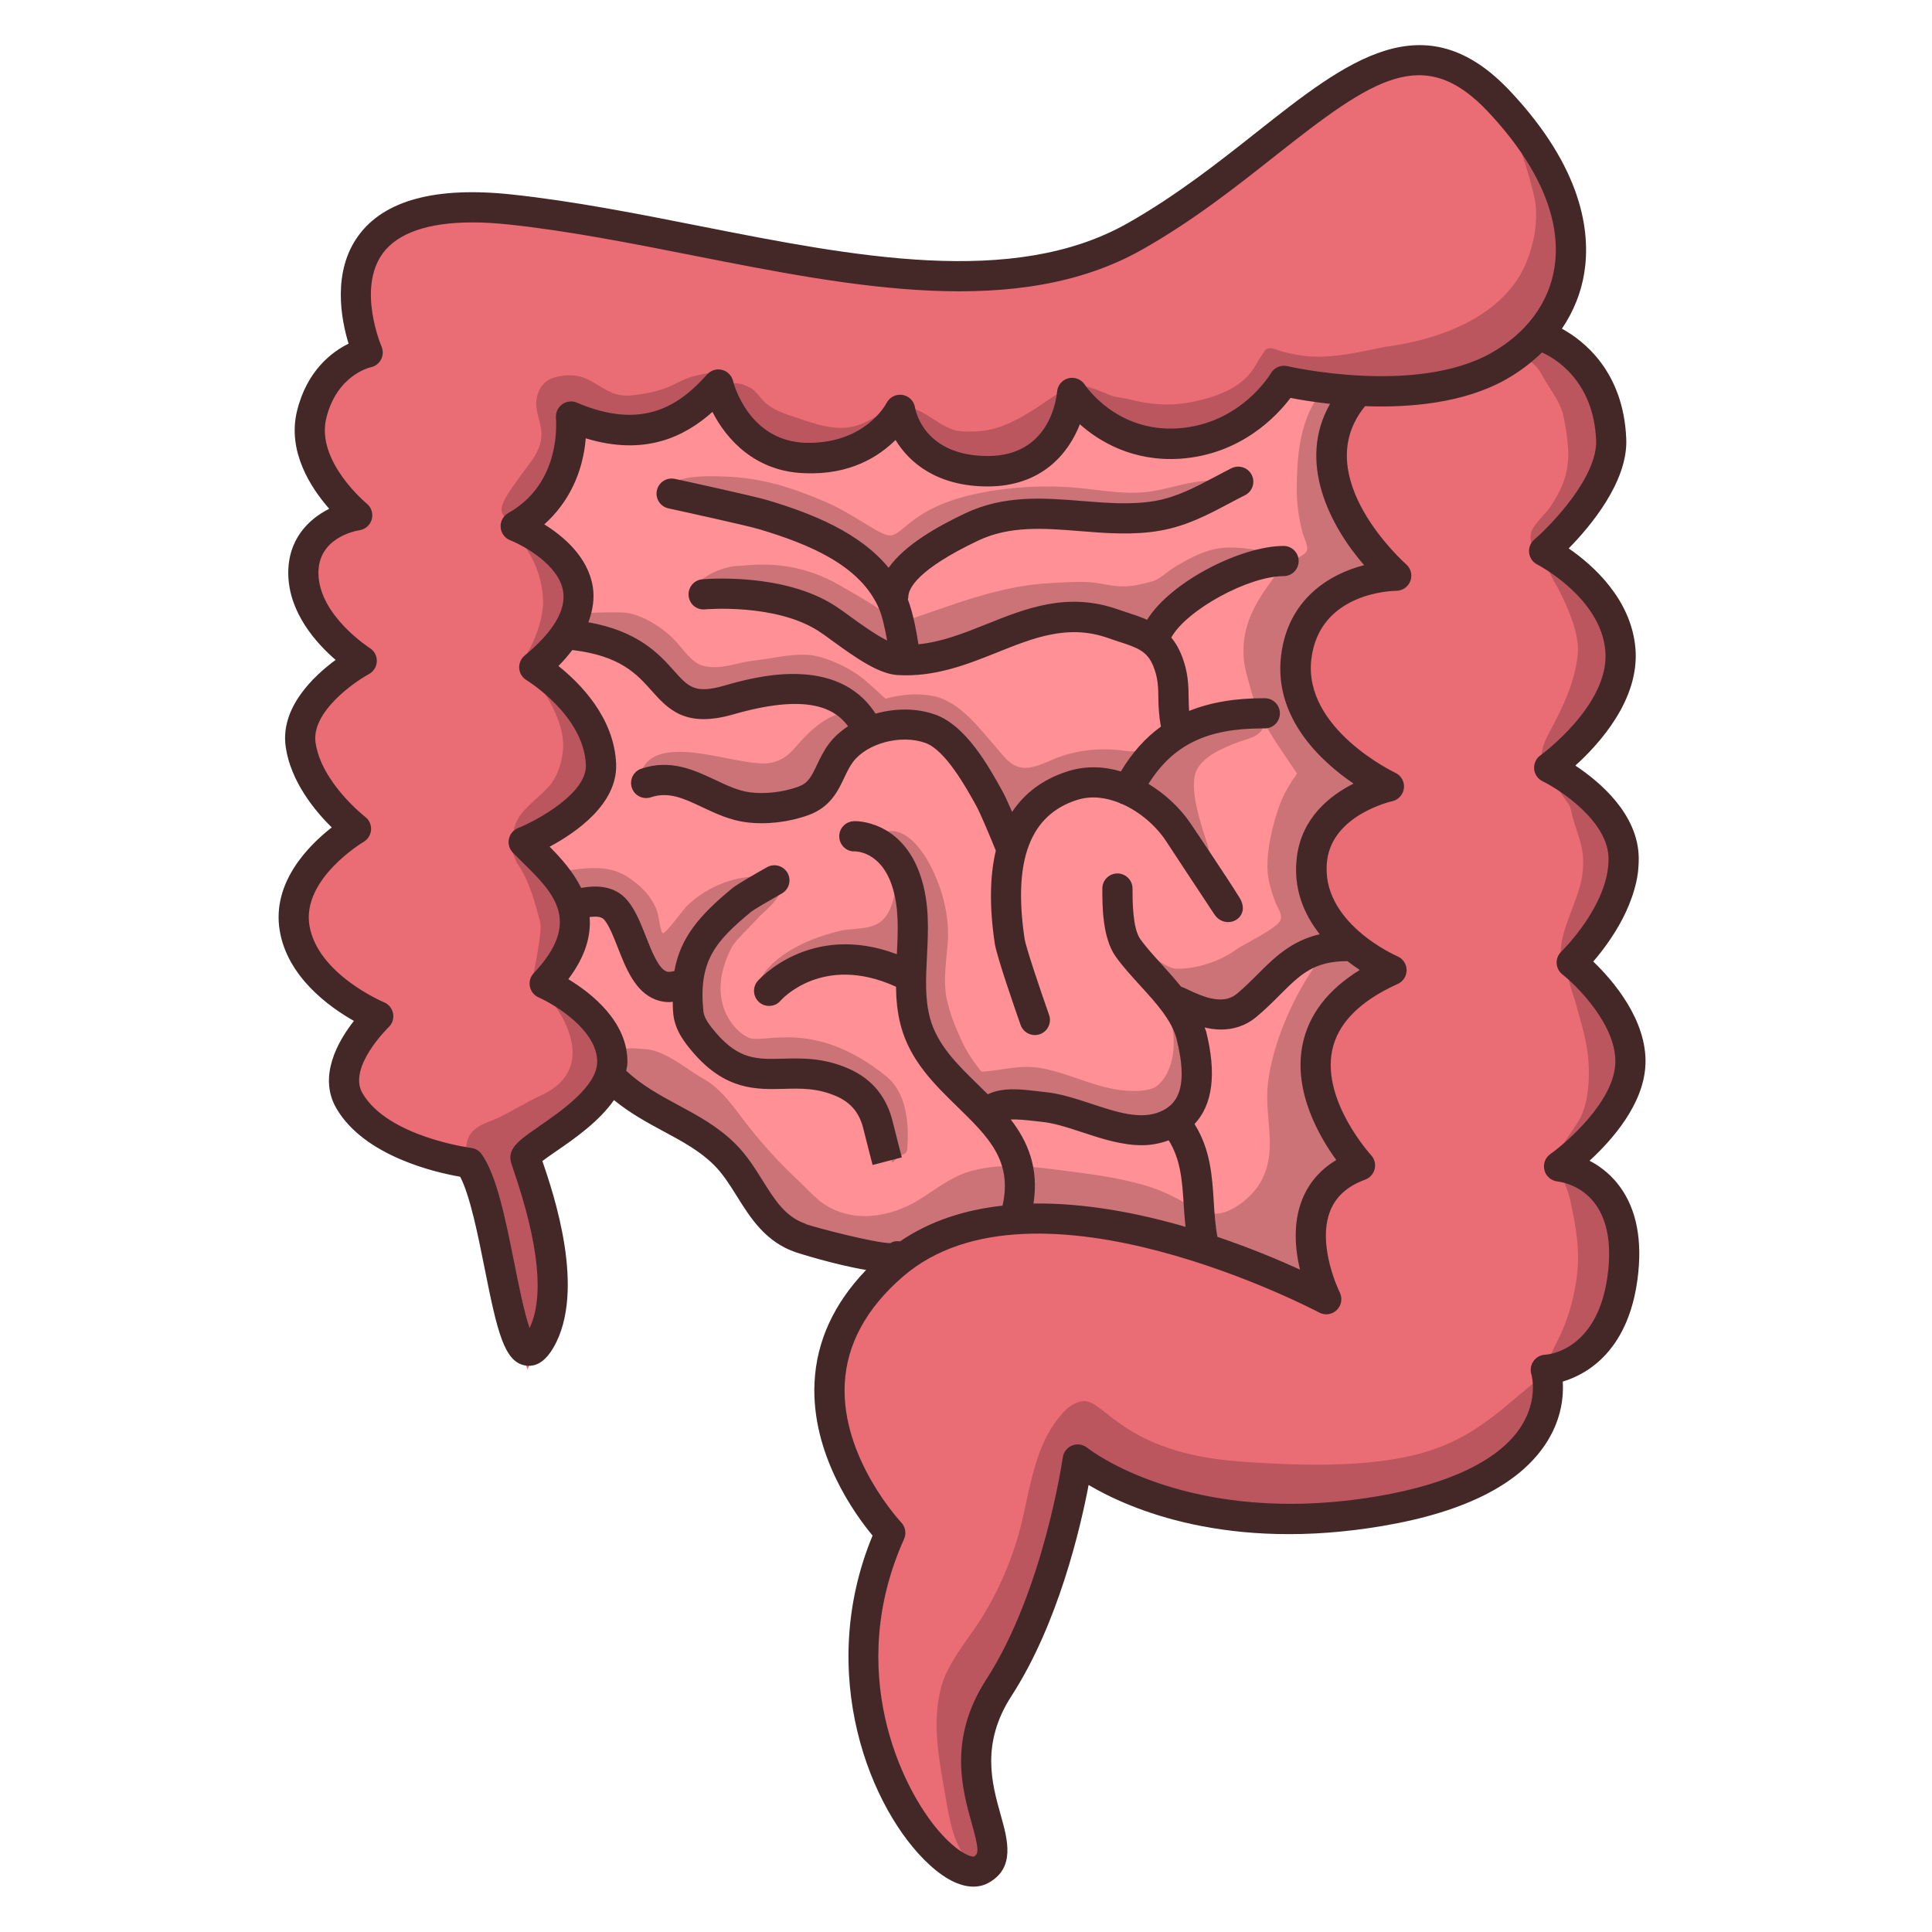 <svg enable-background="new 0 0 64 64" height="512" viewBox="0 0 64 64" width="512" xmlns="http://www.w3.org/2000/svg"><g id="Layer_7"><g><g><path d="m39.127 41.141c-1.712-.5-3.301-.752-4.721-.752l-.779.009.095-.609c.139-.889-.062-1.625-.65-2.385l-.621-.802 1.121-.038c.249 0 .525.028.69.049l.275.031c.467.041.959.202 1.481.374.6.198 1.216.401 1.808.401.236 0 .475-.044.71-.13l.397-.146.224.36c.441.708.518 1.445.572 2.335.015.246.034.496.062.749l.083.773z" fill="#ff9095"/><path d="m29.492 41.694c-.646-.015-2.578-.531-2.958-.658-.854-.285-1.289-.98-1.709-1.652-.243-.388-.493-.789-.826-1.122-.524-.524-1.168-.871-1.792-1.207-.698-.375-1.274-.702-1.813-1.204l-.204-.19.045-.275.552-.176-.52-.01c.021-1.11-1.06-1.93-1.707-2.32l-.494-.298.348-.46c.45-.595.646-1.152.602-1.703l-.035-.432-.02.004-.173-.35c-.243-.491-.634-.915-.948-1.229l-.495-.496.618-.33c.737-.394 1.967-1.211 1.929-2.26-.05-1.342-1.096-2.368-1.715-2.86l-.46-.366.419-.412c.164-.161.294-.322.419-.483l.198-.252.056.011.205-.542c.126-.333.165-.632.119-.915-.127-.785-.813-1.359-1.367-1.702l-.592-.368.521-.463c.694-.617 1.121-1.506 1.2-2.503l.052-.645.619.189c.454.139.892.209 1.301.209.877 0 1.662-.319 2.397-.976l.505-.45.305.604c.318.629 1.079 1.693 2.598 1.745l.207.004c.97 0 1.789-.321 2.433-.955l.47-.462.34.564c.29.481 1.014 1.287 2.609 1.287 1.565 0 2.26-.939 2.568-1.728l.271-.696.558.496c.524.465 1.41 1.02 2.661 1.02.091 0 .185-.003.28-.009 1.819-.124 2.897-1.305 3.276-1.808l.196-.26.319.062c.281.055.726.13 1.268.189l.788.087-.393.688c-1.092 1.911.383 3.955 1.068 4.744l.55.634-.812.21c-.793.205-2.154.811-2.364 2.56-.207 1.729 1.07 2.99 2.178 3.745l.731.498-.791.397c-.947.475-1.483 1.155-1.594 2.021-.1.788.112 1.501.648 2.182l.505.641-.794.187c-.809.19-1.288.669-1.794 1.176-.225.225-.461.461-.737.692-.248.205-.543.309-.88.309-.446 0-.893-.184-1.309-.383-.058-.028-.229-.097-.229-.097.272.359.493.736.595 1.146.256 1.026.447 2.454-.844 3.008-.249.106-.527.16-.827.16-.59 0-1.211-.205-1.811-.403-.5-.165-1.013-.333-1.486-.374l-.26-.029c-.205-.024-.44-.053-.681-.053-.265 0-.469.037-.622.112l-.298.147c.797.837 1.392 1.744 1.064 3.189l-.082.361-.369.041c-1.226.134-2.289.502-3.159 1.094l-.163.111-.196-.025-.14.1zm-6.739-8.852c.002-.089.007-.176.015-.261l-.223.064.175-.015zm10.76-4.759c.054-.183.119-.354.194-.516l-.251.375c.005.013.057.141.057.141zm-3.96-8.24.01-.069c.001-.107.021-.214.058-.323l-.149.21-.037-.044c.042.073.081.149.117.226z" fill="#ff9095"/><path d="m17.054 44.167c-.189-.542-.383-1.513-.525-2.222-.262-1.312-.559-2.799-.997-3.41-.107-.006-3-.38-3.976-2.062-.716-1.234.933-2.795.963-2.823-0 0-.001 0-.002 0-.081 0-2.461-.997-2.778-2.9-.322-1.927 2.031-3.3 2.055-3.313-.184-.096-1.645-1.284-1.855-2.765-.221-1.544 1.942-2.746 2.035-2.796-.201-.095-1.913-1.245-1.945-2.854-.026-1.326 1.118-1.861 1.798-1.968-.211-.138-1.935-1.645-1.522-3.326.338-1.375 1.329-1.945 1.86-2.065-.014-.001-.951-2.148.1-3.579.601-.818 1.738-1.233 3.38-1.233.387 0 .804.023 1.249.07 2.013.214 4.134.633 6.186 1.038 2.93.579 5.946 1.174 8.702 1.174 2.337 0 4.234-.43 5.8-1.315 1.65-.932 3.084-2.066 4.349-3.066 2.187-1.729 3.619-2.778 5.078-2.778.939 0 1.79.44 2.675 1.384 1.792 1.91 2.597 3.842 2.326 5.585-.207 1.334-1.048 2.476-2.371 3.215-.98.548-2.283.826-3.872.826-1.745 0-3.233-.345-3.247-.348-.015.072-1.127 1.918-3.453 2.075-.1.006-.198.01-.293.01-2.093 0-3.157-1.517-3.271-1.69-.048.958-.733 2.597-2.774 2.597-2.033 0-2.797-1.284-2.928-2.042-.273.597-1.262 1.605-3.01 1.605l-.117-.001c-1.823-.063-2.676-1.566-2.893-2.445-.596.71-1.502 1.518-2.926 1.518-.601 0-1.255-.149-1.946-.444.067.57.052 2.579-1.814 3.632h.001c.087 0 1.861.717 2.075 2.054.131.824-.359 1.704-1.457 2.615h.001c.051 0 2.144 1.273 2.216 3.205.055 1.514-2.465 2.548-2.573 2.592.103.067.207.17.316.277.996.978 2.359 2.316.386 4.404.784.318 2.27 1.318 2.245 2.604-.021 1.076-1.303 1.957-2.151 2.54-.37.254-.752.517-.722.63.011.04.039.124.08.244.891 2.606 1.056 4.439.503 5.603l-.543 1.143z" fill="#ea6c75"/><path d="m42.847 42.531c-.604-.276-1.56-.684-2.685-1.065l-.289-.098-.056-.3c-.075-.404-.103-.795-.129-1.229-.047-.782-.097-1.591-.559-2.326l-.213-.34.275-.293c.474-.503.562-1.371.26-2.579-.017-.034-.032-.07-.044-.108l-.268-.857.877.194c.171.038.304.055.428.055.324 0 .6-.098.842-.299.275-.229.511-.465.735-.69.714-.714 1.277-1.277 2.61-1.277h.177l.142.108c.129.099.255.19.375.268l.686.447-.696.431c-.931.576-1.49 1.294-1.66 2.135-.275 1.363.526 2.724 1.029 3.414l.334.459-.487.293c-.439.264-.74.613-.918 1.066-.269.683-.174 1.464-.047 1.999l.246 1.035z" fill="#ff9095"/><path d="m32.239 62.021c-.401 0-.971-.378-1.523-1.013-1.333-1.531-3.31-5.64-1.243-10.239-.018 0-2.143-2.261-2.01-4.954.072-1.454.78-2.771 2.104-3.917 1.191-1.031 2.811-1.553 4.813-1.553 4.477 0 9.515 2.649 9.564 2.676-.065-.046-.9-1.744-.364-3.101.244-.616.736-1.064 1.464-1.333-.083-.05-1.818-1.965-1.425-3.892.218-1.068 1.049-1.934 2.469-2.575-.125-.017-2.949-1.272-2.64-3.688.236-1.854 2.458-2.375 2.553-2.397-.144-.033-3.393-1.629-3.077-4.262.255-2.137 2.212-2.716 3.328-2.721-1.368-1.176-3.186-3.788-1.434-5.926l.164-.2.258.01c.168.006.34.009.515.009 1.589 0 2.89-.277 3.867-.823.398-.223.768-.499 1.097-.819l.251-.245.321.141c.469.207 2.008 1.06 2.103 3.358.07 1.707-2.135 3.629-2.229 3.71.093.018 2.369 1.204 2.535 3.262.164 2.058-2.265 3.84-2.368 3.915.845.385 2.455 1.553 2.475 2.976.026 1.812-1.712 3.466-1.73 3.482.704.521 2.014 1.941 1.954 3.349-.074 1.751-2.35 3.389-2.373 3.405.908.063 2.389.905 2.14 3.434-.312 3.157-2.487 3.3-2.58 3.305.041.091.286 1.053-.37 2.104-.779 1.248-2.547 2.138-5.113 2.575-1.017.173-2.023.261-2.992.261-4.64 0-7.035-1.957-7.059-1.977.009.178-.641 4.565-2.577 7.558-1.141 1.763-.722 3.253-.417 4.341.225.803.388 1.383-.17 1.693l-.048.027-.126.039z" fill="#ea6c75"/></g><g opacity=".2"><path d="m16.961 17.388-.133-.141c.041.037.063.066.114.109.204.172.156-.013.461-.114.449-.148.788-.631 1.024-1.011.319-.515.197-1.187.291-1.758.032-.199.111-.589.291-.715.128-.09.651.318.828.355.421.088.886.029 1.303-.036.192-.03.404-.026.587-.091.573-.201 1.173-.518 1.626-.929.178-.161.3-.291.278-.542-.004-.047.006-.105-.032-.141-.06-.055-.587.08-.66.1-.296.082-.551.244-.834.36-.353.144-.762.214-1.138.26-.745.091-1.024-.343-1.631-.583-.31-.123-.737-.094-1.048.018-.3.109-.493.423-.519.733-.061.693.532 1.08-.21 2.072-1.03 1.378-1.116 1.552-.746 1.894.034.072.064.147.146.159z"/><path d="m52.986 26.387c-.338-.302-.535-.483-1.005-.601-.055-.014-.493-.225-.583-.191-.074.027.041.154.068.228.115.31.326.57.51.838.063.092.102.35.131.451.214.727.418 1.066.306 1.89-.121.873-.819 1.909-.702 2.764l.433.068c.086.055.312-.171.388-.232.09-.073.232-.103.309-.187.24-.256.375-.598.587-.879.277-.365.676-.868.784-1.321.271-1.143-.426-2.115-1.226-2.828z"/><path d="m30.066 29.711c-.019-.076-.114-.691-.173-.71-.023-.008-.025.046-.035.068-.067.127-.149.271-.188.41-.016.062-.031.123-.045.187-.095.42-.255.831-.683.993-.363.138-.764.09-1.138.182-.647.16-1.259.386-1.813.761-.31.211-.914.704-.815 1.134l.66-.205c.409-.782 2.196-.831 2.933-.733.166.022 1.131.365 1.239.287.134-.097.099-.395.099-.528.003-.602.106-1.258-.041-1.844z"/><path d="m31.418 15.453c.851.341 2.007.452 2.842-.014.367-.205.663-.612.917-.934.281-.358.373-.812.423-1.252.003-.024.023-.083.036-.128.035.063.076.146.086.164.452.741 1.313 1.037 2.109 1.193.74.145 1.472.317 2.233.182.207-.037.392-.13.592-.196.159-.052.348-.1.491-.191.348-.221.651-.502.885-.842.21-.308.326-.649.724-.761.23-.065.739.113 1.124.246-.149.12-.27.267-.395.501-.453.835-.52 1.809-.529 2.746-.004.495.067 1.009.195 1.489.029.109.22.493.124.619-.176.233-.663.313-.874.592-.691.91-1.291 1.728-1.202 2.928.031.412.169.785.273 1.175.068.254.168.495.283.733l-.482.109c-.309-.231-.803-.152-1.138-.027-.705.262-1.313.615-1.854 1.12-.044-.028-.816-.006-.925-.023-.74-.113-1.514-.07-2.235.182-.426.149-.987.501-1.435.323-.297-.118-.465-.376-.669-.606-.567-.641-1.207-1.539-2.09-1.721-.546-.113-1.07-.056-1.594.086-.271-.256-.571-.517-.624-.565-.468-.424-1.374-.867-2.013-.893-.555-.023-1.198.139-1.755.2-.567.063-1.032.309-1.634.173-.372-.084-.689-.568-.93-.829-.396-.43-1.169-.93-1.762-.943-.156-.003-.309-.008-.465-.004-.268.005-.539.007-.806.032-.179.016-.067.109-.032.214.064.191-.114.216-.028.423.233.555 1.253.294 1.712.61.928.638 1.68 1.826 2.914 1.876.203.008.388-.092.574-.15.481-.149.924-.254 1.421-.333.27-.043.532-.192.81-.164.526.052.994.249 1.371.628.015.016.08.097.114.137-.003.003-.006.006-.009.009-.517.047-.924.269-1.412.724-.442.412-.648.9-1.312.988-1.096.146-4.026-1.249-4.303.569l.697.164c.698-.287.919-.074 1.562.159.921.335 1.94.857 2.938.747 1.501-.165.872-1.415 1.721-2.209.185-.173.382-.334.596-.469.028.019.064.066.087.073.261.079.573-.225.842-.255.612-.067 1.537.062 2.04.451.268.208.329.609.463.897.204.436.525.787.761 1.198.179.309.379.94.842.934.361-.005.5-.25.72-.492.324-.355.832-.743 1.284-.911.395-.147 1.507.232 1.667.114.023-.017.035-.065.055-.091.099.187.393.29.551.383.372.219.63.668.888 1.002.283.366.578.694.898 1.029.034.036.356.478.369.464.087-.087-.096-.906-.137-1.034-.192-.608-.679-1.95-.345-2.532.256-.451.854-.689 1.312-.87.227-.09.691-.175.828-.424.058-.105-.026-.324-.036-.456.328.671.796 1.292 1.198 1.904-.235.334-.463.704-.6 1.111-.395 1.171-.38 1.789-.379 2.036.003.357.143.82.278 1.152.068.167.242.394.141.583-.146.271-1.271.808-1.476.961-.498.374-1.326.641-1.948.624-.277-.008-.59-.267-.81-.396-.37-.217-.42-.301-.625-.665-.186-.333-.37-.588-.487-.947 0 0-.23.476.128 1.093.305.525 1.011 1.425 1.798 2.045-.165-.064-.34-.108-.506-.159l-.482-.619c.156.243.313.477.437.747.101.22.278.411.35.647.2.653.117 1.675-.459 2.136-.233.186-.777.179-1.052.155-.985-.085-1.788-.555-2.745-.738-.716-.136-1.256.056-1.95.109-.026.002-.048-.009-.073-.009-.264-.322-.494-.667-.664-1.047-.214-.475-.357-.808-.474-1.33-.134-.599-.02-1.271.028-1.876.06-.761-.121-1.569-.428-2.263-.235-.53-.704-1.334-1.33-1.439-.182-.03-.471.033-.646.091-.064.021-.128.036-.192.055-.02.006-.083.008-.063.018 1.191.585 1.65 1.956 1.612 3.224-.023.753-.287 1.537-.201 2.291.102.884.606 1.503 1.157 2.163.463.554.934 1.393 1.753 1.398.175.001.28-.083.442-.109l.559.085c-.035-.02-.075-.044-.098-.057-.041-.023-.082-.046-.122-.068.089.007.165-.006.264.018.423.103.818.317 1.243.41.398.087.829.006 1.234.077.855.152 1.66.556 2.464 0 1.014-.702 1.041-1.981.609-3.042-.083-.203-.185-.425-.328-.606.025.016.048.039.073.055.95.58 2.136-.122 3.024-.961.889-.839 1.476-1.198 1.476-1.198.274-.303-.063-.853-.182-1.161-.23-.591-.187-1.522.004-2.109.153-.469.568-1.176 1.02-1.43.275-.155.915-.263.896-.633-.025-.524-.819-.496-1.143-.774-.239-.206-.373-.485-.592-.711-.077-.147-.156-.298-.242-.433-.389-.612-.78-1.319-.842-2.058-.036-.435.15-.797.296-1.189.16-.428.307-1.0.688-1.293.398-.305.804-.366 1.29-.433.115-.016.506.073.583-.027.028-.038-.121-.177-.141-.196-.208-.184-.37-.365-.514-.606-.375-.62-.509-1.331-.775-1.995-.265-.661-.283-2.009-.127-2.71.042-.192.095-.394.159-.587.586.153 1.161.08 1.753 0 .561-.075 1.128-.215 1.676-.355.58-.148 1.167-.279 1.727-.496.206-.08.401-.252.583-.373.103-.07.191-.14.286-.209.004.058.117.168.141.187.232.167.466.312.606.578.239.457.64.914.748 1.43.073.356.14.782.154 1.147.026.733-.204 1.262-.592 1.845-.15.225-.554.587-.63.829-.083.268.026.734.415.569.206-.087.376-.126.51-.273.308-.341.832-.798 1.024-1.221.101-.22.275-.389.382-.592.169-.322.335-.685.442-1.029.111-.354.034-.785-.082-1.125-.068-.203-.098-.431-.154-.638-.182-.651-.622-1.211-1.112-1.653-.322-.291-.535-.471-.956-.619-.048-.017-.09-.068-.141-.059-.016.002-.143.12-.241.191.102-.099.206-.191.305-.31.114-.137.259-.255.369-.396.316-.41.544-1.109.555-1.626.018-.706-.127-1.365-.345-2.031-.068-.21-.096-.419-.195-.619-.108-.212-.268-.392-.334-.624-.058-.212-.058-.501-.236-.656l-1.389-1.312c.019.158.249.341.332.464.133.197.392.592.392.592s.458 1.313.579 1.99c.112.642-.022 1.388-.261 1.995-.978 2.491-4.494 2.814-4.7 2.855-.794.159-1.632.365-2.45.319-.323-.018-.667-.082-.979-.168-.124-.035-.328-.139-.459-.096-.109.036-.189.224-.255.31-.206.267-.383 1.12-2.364 1.48-.67.122-1.323.062-1.982-.109-.208-.055-.452-.059-.651-.146-.273-.12-.586-.238-.874-.314-.042-.011-.238-.087-.281-.059-.025.016-.023.047-.032.073-.239.045-.885.504-1.024.597-.683.455-1.415.909-2.268.915-.3.002-.509.02-.78-.091-.603-.247-.902-.692-1.616-.733l.236.464c-.271.778.711 1.274 1.316 1.516z"/><path d="m29.56 38.51c.015.011.109-.104.114-.109.175-.218.363-.084.383-.364.063-.861-.041-1.854-.701-2.386-2.383-1.921-4.038-1.063-4.545-1.271-.495-.203-1.488-1.273-.56-3.019.106-.201.635-.7.791-.879.249-.285.678-.568.802-.938.071-.211-.251-.538-.414-.319l-.437.601c-.485.024-.87.358-1.202.679-.051.049-.112.115-.169.169.124-.214.251-.425.407-.601.291-.331.755-.56 1.115-.815.085-.06.251-.116.315-.2.007-.009-.114-.022-.118-.023-.121-.013-.24.001-.36.004-.328.009-.688.087-.994.2-.442.164-.909.445-1.243.783-.114.115-.654.865-.783.893-.074.016-.134-.556-.191-.719-.175-.5-.542-.864-.975-1.143-.49-.316-1-.327-1.562-.273-.118.011-.871.098-.707.241.172.149.189.386.287.587-.179-.387-.421-.748-.71-1.075-.191-.215-.431-.616-.756-.619-.054-0-.136-.01-.214-.005-.079.006-.154.027-.191.082-.047.068.141.533.191.606.405.587.584 1.274.761 1.958.085.327-.249 1.776-.251 1.917 0 .148.08.179.227.21l.396-.342c.359.028.791-.896.825-1.189.061-.537-.051-1.038-.259-1.503.035.064.082.123.146.173.105.083.474-.064.6-.064.379.001.832.231 1.093.492.204.203.417.526.52.793.256.661.423 1.75 1.342 1.648.05-.005.079-.042.119-.059-.042.839.188 1.751.802 2.232.294.231.73.269 1.078.36.512.132.965.354 1.498.432.708.104 1.466.067 2.087.483.539.361 1.032.9 1.284 1.498.092.219.128.404.146.638.001.022-.022.21.013.237z"/><path d="m34.124 36.765-.071-.011c.046.026.084.043.071.011z"/><path d="m17.261 26.97c-.156.199-.414.734-.101.879.289.133.533-.08.802-.205.109-.051.229-.069.332-.132.426-.259.732-.67 1.011-1.07.15-.216.309-.429.369-.697.063-.28.117-.636.082-.915-.067-.55-.465-1.227-.828-1.639-.137-.155-.321-.237-.493-.337-.235-.137-.417-.318-.673-.423-.028-.011-.041-.01-.047 0-.042.07.361.584.383.619.312.517.609 1.188.551 1.808-.039.418-.189.886-.474 1.202-.286.318-.654.575-.915.911z"/><path d="m51.196 25.349.638-.319c.156.093.372-.173.487-.273.377-.325.92-.64 1.157-1.084.157-.296.197-.642.259-.966.216-1.108.157-1.747-.36-2.741-.16-.308-.313-.618-.619-.811-.217-.137-.427-.3-.664-.401-.251-.107-.52-.233-.78-.319-.051-.017-.106-.029-.159-.045-.039-.012-.08-.027-.118-.041-.023-.008-.071-.062-.055-.046.259.259.294.606.474.911.356.604.874 1.703.812 2.423-.083.954-.509 1.812-.953 2.641-.147.276-.398.79-.118 1.07z"/><path d="m25.553 14.943c.713.333 1.859.311 2.614.15.663-.141 1.097-.484 1.457-1.061.054-.086.278-.523.227-.628-.015-.032-.232.093-.251.1-.331.127-.621.332-.941.487-.698.338-1.398.144-2.081-.091-.414-.142-.88-.258-1.217-.551-.207-.18-.309-.425-.574-.537-.089-.038-.176-.085-.272-.1-.173-.027-.348-.031-.525-.027-.098.002-.131.084-.181.15l.227.533c.308.674.832 1.256 1.516 1.576z"/><path d="m40.067 15.922c-.611.008-1.284.25-1.894.351-.806.133-1.648-.033-2.445-.109-.796-.076-1.583-.062-2.368.027-3.162.362-3.363 1.581-3.908 1.544-.345-.024-1.183-.718-2.13-1.12-1.1-.467-2.093-.788-3.307-.829-.541-.018-1.259-.044-1.757.214l.879.442c1.909-.158 3.581.965 5.187 1.854.305.168.981.803 1.249.874.173.046.274-.255.369-.341.348-.32.733-.619 1.143-.856 1.517-.878 2.754-1.009 4.472-1.052 1.266-.031 2.767.405 3.962-.191.319-.159 1.001-.332 1.097-.747.029-.127-.479-.06-.546-.059z"/><path d="m18.504 18.404c-.137-.193-.79-.636-.979-.692l-.514-.096s.16.172.191.214c.175.237.335.487.465.751.2.409.319.899.323 1.353.004.496-.211 1.118-.437 1.548-.071.137-.16.274-.219.419-.009.02-.093.231-.051.237.184.023.719-.57.893-.706.44-.342.922-.967.971-1.539.025-.308-.181-.644-.334-.893-.117-.191-.181-.415-.309-.597z"/><path d="m30.061 21.346c.061 1.117 1.424.385 1.995.196.227-.075.45-.156.678-.232.283-.094.555-.209.834-.31 1.105-.4 2.292-.569 3.461-.342.117.022.28.098.456.182.302.144.638.307.819.269.6-.128 1.293-1.183 1.832-1.544.449-.302 1.001-.749 1.53-.924.302-.1.756-.016 1.024-.15.029-.015-.052-.045-.082-.059-.246-.123-.478-.124-.748-.173-.303-.055-.605-.104-.902-.118-.296-.015-.587.004-.883.091-.427.125-.777.326-1.161.551-.213.124-.495.406-.737.474-.313.088-.59.155-.915.168-.375.016-.769-.109-1.144-.137-.417-.031-.835.004-1.252.023-1.769.079-3.331.744-4.987 1.293l.101.173c-.032-.027-.681-.567-2.263-1.444-1.549-.857-2.887-.595-3.274-.587-.44.009-1.473.375-1.444.938l.379.059c.746-.207 1.721-.201 2.454.036.736.238 1.421.755 2.132 1.07.501.222.974.52 1.475.733.149.063.436.324.551.077.084-.179.023-.79.019-.838l.082.137c-.063.125-.035.252-.028.387z"/><path d="m18.618 32.835c-.074-.028-.149-.047-.227-.059-.019-.003-.369-.009-.369-.009s.485.724.555.847c.246.436 1.017 1.916-.675 2.682-.442.201-.886.48-1.32.697-.35.175-.854.271-1.048.656-.411.821.739 2.119.857 2.974.047.334.203.765.283 1.088.092.377.153.678.223 1.07.077.443.087 1.063.373 1.444.198.265.679-.158.742-.332.076-.212.136-.427.201-.642.067-.222.117-.461.141-.692.035-.322-.074-.633-.109-.952-.067-.609-.151-1.219-.27-1.822-.105-.542-.366-1.141-.208-1.699.351-1.245 1.979-1.4 2.381-2.605.105-.313-.003-.866-.101-1.17-.23-.72-.73-1.21-1.43-1.476z"/><path d="m53.009 37.426c.16-.16.38-.329.478-.542.106-.23.146-.486.242-.72.334-.81.453-1.237.369-2.172-.035-.377-.437-.798-.651-1.084-.108-.145-.2-.35-.345-.46-.189-.141-.414.06-.57-.018l-.565-.351c-.095.287.149.852.219 1.111.157.575.347 1.165.415 1.758.074.657.045 1.631-.328 2.218-.239.374-.498.715-.716 1.107-.023.042-.168.201-.109.26.017.017.055.006.086.005-.034-.012.025.088.047.127.063.114.122.227.172.346.102.241.206.482.261.738.146.679.283 1.37.259 2.068-.028.791-.271 1.781-.628 2.495-.071.143-.593 1.152-.415 1.152h.009c-.039.035-.041.039-.086.073-.469.352-1.253 1.056-1.721 1.407-1.446 1.084-3.056 1.874-8.416 1.466-3.863-.294-4.443-2.09-5.156-1.995-.407.054-.697.413-.919.724-.689.965-.839 2.269-1.121 3.393-.275 1.101-.764 2.237-1.384 3.192-.418.644-1.046 1.384-1.252 2.14-.329 1.207-.077 2.421.133 3.625.131.762.271 1.746.887 2.254.635.525 1.135.203.988-.606-.089-.486-.153-1.001-.264-1.485-.17-.738-.592-1.449-.46-2.241.115-.694.648-1.015.988-1.58.236-.392.363-.901.529-1.316.249-.623.669-1.185.919-1.813.331-.828.729-1.902.793-2.796.031-.44-.09-.959.032-1.384.026-.094.574.21.628.264.321.32.662.516 1.115.592.554.092 1.1.218 1.65.328.552.111 1.148.051 1.712.164.421.084.844.328 1.284.364 1.011.084 1.976-.099 2.964-.264.463-.077.921-.1 1.384-.232.335-.096.676-.227 1.02-.296.941-.188 1.849-.392 2.67-.92.178-.115.43-.227.592-.364.436-.374.625-1.344.692-1.876.019-.153.096-.615.064-.874.492-.13.946-.555 1.269-.879.332-.332.689-.664.912-1.084.172-.325.147-.759.195-1.111.06-.438.109-.834.109-1.28 0-.441.01-.983-.238-1.371-.217-.341-.784-.785-1.22-.824-.361-.033-.477.088-.78-.164-.067-.056-.131-.119-.208-.159.187-.017.548-.258.6-.287.485-.264.519-.478.866-.824z"/><path d="m33.651 40.422c.471-.045.917-.111 1.393-.096 1.246.039 2.488.321 3.716.569.01.007.038.041.045.046.168.094.417.113.598.182.306.118.544.425.864.505.78.195 1.502.276 2.209.688.114.067 1.261.832 1.339.806.149-.05-.243-1.137-.297-1.284-.226-.621-.022-1.184.297-1.731.28-.481.653-.902 1.074-1.252.077-.065.478-.205.388-.387-.109-.218-.383-.246-.506-.451-.533-.889-.793-1.315-.898-2.354-.039-.401-.15-.765 0-1.166.188-.502.771-1.41 1.198-1.731.111-.082.885-.539.866-.656-.02-.118-.377-.277-.478-.328-.382-.19-.688-.684-1.166-.624-.063.008-.111.027-.154.055l.541-.474c-.21.105-.388.282-.555.478-.047.032-.087.076-.127.118l.103-.091c-.235.283-.439.607-.614.865-.713 1.053-1.355 2.547-1.489 3.821-.121 1.142.367 2.217-.27 3.279-.254.423-.841.917-1.344.988-.239.034-.501-.046-.755-.114-.542-.359-1.125-.654-1.753-.833-.914-.26-1.849-.37-2.788-.492-.978-.127-1.989-.238-2.955.045-.646.189-1.129.593-1.685.938-.707.439-1.648.689-2.469.455-.793-.226-1.03-.621-1.599-1.152-.561-.524-1.065-1.081-1.548-1.685-.388-.482-.711-1-1.198-1.398-.185-.152-.407-.26-.606-.392-.436-.289-1.119-.799-1.663-.815-.213-.007-.614-.097-.832.082-.2.163-.395.59-.214.597l.418-.301c-.102.207-.254.587-.195.82.064.257 1.189.754 1.365.856.386.223.893.432 1.262.683.268.182.523.383.793.565.567.384.832.924 1.106 1.53.131.289.286.818.587.997.229.136.46.285.697.405.153.077.351.087.516.137.605.186 1.164.323 1.794.405.332.044.813.161 1.147.1.398-.072.667-.248 1.02-.433.442-.231.938-.421 1.412-.569.452-.141.94-.164 1.408-.209z"/></g><path d="m54.508 35.272c.063-1.485-1.092-2.808-1.729-3.42.553-.641 1.527-1.98 1.506-3.438-.02-1.448-1.292-2.518-2.099-3.053.799-.723 2.125-2.188 1.991-3.869-.133-1.654-1.428-2.786-2.211-3.325.719-.733 1.965-2.214 1.906-3.629-.092-2.241-1.419-3.26-2.131-3.649.381-.565.639-1.194.744-1.873.205-1.322-.054-3.434-2.451-5.988-2.851-3.04-5.422-1.008-8.399 1.345-1.252.99-2.671 2.112-4.289 3.026-3.786 2.14-9.064 1.097-14.17.088-2.062-.408-4.195-.829-6.23-1.045-2.511-.269-4.214.191-5.07 1.36-.882 1.205-.572 2.789-.329 3.582-.553.272-1.378.89-1.707 2.227-.331 1.346.459 2.552 1.066 3.243-.687.344-1.379 1.018-1.356 2.176.025 1.28.934 2.284 1.568 2.83-.738.543-1.838 1.586-1.654 2.878.165 1.16.98 2.135 1.525 2.672-.757.59-1.99 1.819-1.723 3.418.255 1.531 1.634 2.525 2.458 2.991-.517.657-1.199 1.83-.583 2.893.929 1.602 3.325 2.135 4.103 2.269.33.63.596 1.964.814 3.056.415 2.078.646 3.082 1.346 3.197.04.007.08.01.119.01.307 0 .58-.204.814-.609 1.091-1.893-.006-5.111-.37-6.174.12-.093.303-.218.459-.326.61-.419 1.418-.983 1.913-1.693.529.431 1.091.739 1.639 1.034.621.334 1.207.649 1.681 1.124.293.293.519.654.758 1.037.444.71.947 1.514 1.964 1.853.019.006 1.255.404 2.31.579-1.067 1.11-1.643 2.361-1.709 3.728-.114 2.38 1.35 4.382 1.923 5.071-1.894 4.576-.072 9.103 1.876 10.897.62.571 1.109.732 1.464.732.217 0 .384-.061.499-.124.897-.495.637-1.425.407-2.245-.296-1.056-.665-2.37.358-3.951 1.539-2.379 2.278-5.54 2.553-6.985 1.336.791 4.615 2.231 9.751 1.355 2.765-.47 4.601-1.421 5.458-2.825.465-.761.527-1.484.498-1.955.808-.244 2.248-1.041 2.503-3.63.123-1.241-.118-2.237-.715-2.961-.281-.341-.604-.57-.901-.725.743-.682 1.796-1.871 1.851-3.181zm-36.649 2.041c-.657.452-1.054.725-.931 1.191v0c.013.047.044.142.09.277.834 2.44 1.01 4.192.525 5.213-.177-.507-.369-1.465-.506-2.152-.286-1.43-.581-2.909-1.084-3.611-.081-.113-.206-.188-.344-.205-.028-.003-2.762-.363-3.604-1.816-.495-.854.854-2.169.868-2.182.123-.117.179-.288.148-.455-.031-.167-.144-.307-.301-.372-.022-.009-2.2-.928-2.469-2.54-.258-1.546 1.774-2.762 1.795-2.773.143-.084.235-.235.246-.4.01-.166-.062-.327-.194-.428-.014-.011-1.456-1.135-1.645-2.464-.141-.989 1.229-1.972 1.77-2.267.155-.085.254-.246.26-.423s-.083-.344-.233-.439c-.017-.011-1.674-1.073-1.701-2.458-.024-1.191 1.219-1.422 1.358-1.444.196-.029.356-.171.408-.362.053-.191-.013-.396-.166-.521-.017-.014-1.691-1.402-1.34-2.833.348-1.416 1.429-1.673 1.47-1.682.148-.03.274-.125.344-.259.069-.134.075-.292.015-.431-.008-.019-.816-1.916.044-3.088.496-.674 1.509-1.021 2.961-1.021.37 0 .769.022 1.194.067 1.99.211 4.101.628 6.142 1.032 5.284 1.043 10.748 2.123 14.856-.199 1.686-.952 3.137-2.1 4.417-3.112 3.259-2.576 4.922-3.714 7.05-1.445 1.679 1.79 2.437 3.57 2.192 5.15-.182 1.173-.931 2.182-2.11 2.84-2.504 1.401-6.695.439-6.737.428-.209-.049-.434.044-.546.233-.041.069-1.025 1.688-3.071 1.827-2.028.138-3.054-1.385-3.096-1.448-.117-.178-.337-.262-.541-.21-.207.052-.358.231-.376.444-.019.218-.24 2.131-2.291 2.131-2.075 0-2.388-1.449-2.416-1.61-.034-.213-.201-.379-.415-.414-.214-.034-.425.074-.525.265-.029.057-.731 1.37-2.687 1.322-1.892-.065-2.38-1.968-2.4-2.049-.044-.18-.185-.322-.364-.367-.181-.047-.37.012-.494.15-.89.994-2.1 1.881-4.314.936-.16-.069-.345-.049-.485.052-.142.101-.221.268-.21.441.035.514.022 2.261-1.579 3.164-.168.095-.266.278-.253.47.014.192.137.36.316.431.44.173 1.615.815 1.754 1.688.101.63-.328 1.347-1.275 2.133-.125.104-.191.261-.179.422.012.162.102.307.241.391.019.011 1.906 1.168 1.967 2.811.034.952-1.653 1.85-2.248 2.09-.154.062-.268.197-.302.359s.014.332.129.452c.099.103.207.209.32.32 1.026 1.007 1.995 1.959.372 3.676-.112.118-.159.283-.126.442.032.159.14.293.288.359.547.242 1.961 1.101 1.941 2.15-.016.808-1.211 1.63-1.925 2.121zm8.838 3.23c-.676-.226-1.027-.786-1.433-1.435-.258-.413-.525-.84-.899-1.213-.578-.578-1.258-.944-1.915-1.297-.614-.33-1.193-.65-1.705-1.126.014-.087.037-.171.039-.26.026-1.364-1.199-2.317-1.958-2.775.577-.764.755-1.45.706-2.058.205-.028.395-.022.49.095.163.198.307.567.446.923.268.682.571 1.456 1.249 1.716.146.057.3.084.461.084.034 0 .071-.012.106-.014.005.136.005.265.02.412.058.571.432 1.008.656 1.271 1.076 1.254 2.097 1.226 2.999 1.204.576-.017 1.121-.03 1.752.246.486.212.771.564.896 1.106.04.173.299 1.17.299 1.17l.968-.252s-.253-.973-.292-1.143c-.197-.853-.692-1.457-1.47-1.797-.836-.366-1.551-.347-2.18-.33-.845.023-1.447.038-2.212-.854-.208-.243-.396-.481-.42-.72-.165-1.656.387-2.306 1.592-3.299.09-.07.593-.365 1.006-.598.241-.136.326-.441.19-.681-.136-.241-.44-.326-.681-.19-.361.204-.99.565-1.148.695-1.079.889-1.722 1.631-1.919 2.742-.104.03-.197.041-.264.015-.266-.102-.493-.682-.676-1.147-.168-.428-.341-.871-.604-1.191-.448-.549-1.115-.506-1.544-.429-.271-.548-.687-1.006-1.045-1.365.874-.467 2.251-1.415 2.203-2.738-.058-1.544-1.206-2.688-1.912-3.248.181-.178.325-.355.464-.533.007.001.013.006.02.007 1.572.191 2.117.8 2.598 1.338.549.613 1.115 1.25 2.708.792 2.414-.694 3.346-.232 3.805.391-.247.164-.467.358-.636.585-.174.232-.289.475-.391.689-.194.41-.302.613-.617.728-.497.18-1.092.252-1.595.189-.388-.048-.762-.225-1.157-.411-.695-.327-1.484-.7-2.451-.374-.262.087-.403.371-.316.632.087.262.37.403.632.316.589-.196 1.083.035 1.708.331.449.211.914.43 1.459.498.662.084 1.412-.005 2.061-.242.716-.26.973-.803 1.179-1.239.089-.188.173-.365.287-.517.465-.621 1.583-.92 2.392-.634.665.232 1.353 1.474 1.69 2.082.141.254.482 1.074.65 1.488-.201.845-.216 1.868-.035 3.076.068.449.726 2.328.856 2.7.073.206.266.334.472.334.055 0 .111-.009.166-.028.261-.092.397-.377.306-.638-.313-.888-.771-2.256-.811-2.516-.391-2.612.182-4.12 1.751-4.611.46-.144.944-.079 1.398.105.01.006.017.016.027.022.018.009.037.007.055.013.586.259 1.114.716 1.449 1.219.051.077 1.225 1.866 1.604 2.433s1.249.121.835-.55-1.554-2.359-1.606-2.437c-.346-.519-.841-.988-1.41-1.333.809-1.29 1.934-1.837 3.761-1.837.03 0 .062-.004.092 0.0.274 0 .498-.221.5-.496.002-.276-.219-.502-.496-.504-.973-.006-1.799.134-2.512.421-.01-.138-.012-.273-.014-.413-.005-.42-.011-.896-.25-1.47-.091-.219-.202-.398-.326-.548.497-.906 2.547-2.035 3.72-2.035.276 0 .5-.224.5-.5s-.224-.5-.5-.5c-1.387 0-3.72 1.162-4.521 2.446-.206-.092-.415-.162-.617-.227-.106-.034-.215-.069-.324-.108-1.684-.602-3.058-.05-4.389.484-.756.303-1.479.586-2.245.663-.054-.359-.172-1.028-.35-1.487.004-.026.015-.049.015-.076 0-.287.3-.912 2.307-1.869 1.057-.503 2.187-.413 3.382-.317.869.07 1.767.142 2.666-.018.868-.153 1.576-.528 2.261-.892.177-.094.355-.188.537-.279.247-.124.347-.424.224-.671-.124-.247-.423-.346-.671-.224-.189.095-.374.193-.558.291-.645.342-1.253.665-1.966.791-.775.137-1.57.072-2.412.005-1.276-.103-2.593-.208-3.893.411-.89.424-1.983 1.028-2.529 1.8-.968-1.174-2.527-1.794-4.004-2.237-.487-.146-2.972-.686-3.078-.708-.27-.058-.536.112-.595.383-.059.27.113.536.383.595.708.153 2.629.577 3.002.689 1.622.487 3.364 1.182 3.981 2.649.109.259.198.685.26 1.039-.399-.201-.905-.566-1.221-.796-.192-.14-.364-.265-.5-.352-1.715-1.112-4.292-.889-4.402-.88-.275.025-.477.269-.452.544.025.274.259.479.544.452.022-.003 2.338-.203 3.767.723.124.08.28.194.455.322.816.595 1.542 1.09 2.147 1.131 1.232.075 2.293-.342 3.315-.752 1.209-.485 2.353-.944 3.68-.47.119.043.238.081.354.119.621.2.928.317 1.127.797.165.396.168.721.173 1.098.003.268.021.576.083.916-.517.373-.954.866-1.326 1.484-.562-.167-1.158-.192-1.74-.01-.817.255-1.434.711-1.862 1.351-.122-.28-.244-.548-.328-.698-.45-.812-1.204-2.171-2.229-2.529-.616-.217-1.324-.21-1.967-.027-1.288-1.992-4.06-1.202-5-.932-.988.283-1.192.055-1.686-.499-.5-.559-1.183-1.302-2.828-1.597.15-.397.209-.792.146-1.182-.16-.984-.974-1.668-1.606-2.061.798-.709 1.282-1.71 1.374-2.85 1.969.603 3.291-.066 4.197-.875.464.917 1.422 1.974 3.043 2.03 1.526.068 2.475-.561 3.022-1.1.458.76 1.391 1.539 3.054 1.539 1.769 0 2.667-1.071 3.052-2.059.647.575 1.758 1.241 3.319 1.141 2.014-.137 3.205-1.414 3.658-2.014.29.056.75.134 1.311.196-1.096 1.917-.016 4.024 1.127 5.343-1.167.302-2.526 1.138-2.75 3.001-.247 2.061 1.324 3.503 2.401 4.236-.772.388-1.71 1.119-1.876 2.419-.136 1.065.238 1.914.755 2.57-.94.221-1.501.772-2.043 1.314-.214.215-.439.44-.703.661-.448.371-1.077.12-1.631-.145-.071-.034-.144-.067-.219-.095-.198-.244-.406-.482-.617-.713-.273-.3-.532-.583-.732-.863-.256-.359-.256-1.279-.256-1.672 0-.276-.224-.5-.5-.5s-.5.224-.5.5c0 .571 0 1.633.442 2.253.235.329.526.648.808.957.519.568 1.056 1.157 1.211 1.778.434 1.737-.063 2.197-.545 2.404-.646.276-1.436.017-2.27-.259-.525-.173-1.069-.352-1.604-.398l-.247-.028c-.463-.055-1.103-.132-1.59.109-.1-.1-.201-.2-.3-.297-.708-.69-1.377-1.341-1.616-2.238-.169-.634-.134-1.315-.098-2.036.043-.859.089-1.747-.206-2.642-.614-1.871-2.162-1.845-2.219-1.833-.276.01-.492.242-.481.518.01.276.246.498.518.481.014.002.85-.017 1.231 1.146.235.713.199 1.465.159 2.261-2.88-1.088-4.594.868-4.612.889-.179.21-.153.526.057.705.094.08.209.119.324.119.141 0 .282-.06.381-.176.013-.016 1.385-1.574 3.822-.46.006.427.044.858.158 1.287.31 1.163 1.11 1.943 1.884 2.697 1.019.993 1.823 1.786 1.487 3.268-1.223.134-2.386.495-3.394 1.182-.113-.015-.226-.006-.32.06-.548-.012-2.403-.497-2.806-.631zm17.569-2.116c-.534.321-.915.764-1.134 1.321-.307.779-.229 1.636-.069 2.309-.68-.311-1.63-.711-2.734-1.085-.071-.379-.097-.761-.122-1.165-.052-.854-.111-1.734-.637-2.572.603-.641.734-1.666.386-3.061-.012-.048-.037-.09-.052-.137.173.039.353.068.541.068.391 0 .799-.107 1.175-.419.289-.241.536-.487.771-.722.677-.677 1.125-1.125 2.242-1.125.001 0 .001-0.0.002-0.0.141.108.279.207.409.292-1.06.656-1.696 1.485-1.896 2.474-.314 1.556.562 3.059 1.119 3.823zm-10.783-1.342c.246-.009.545.022.715.043l.282.031c.419.037.885.19 1.378.352.619.204 1.293.426 1.967.426.299 0 .596-.054.89-.162.387.622.446 1.307.494 2.092.015.253.035.512.063.774-1.562-.456-3.324-.796-5.037-.773.184-1.179-.189-2.056-.753-2.784zm18.111 2.053c.199.021 1.942.288 1.685 2.902-.268 2.715-2.018 2.833-2.087 2.836-.155.005-.299.083-.39.208-.091.125-.118.289-.074.438.009.033.231.817-.322 1.703-.698 1.118-2.344 1.926-4.759 2.338-6.264 1.066-9.597-1.575-9.629-1.602-.14-.114-.331-.145-.499-.078-.168.066-.288.217-.313.396-.006.044-.638 4.424-2.535 7.357-1.268 1.959-.794 3.647-.481 4.764.242.864.233 1.011.078 1.098-.096.029-.54-.12-1.159-.831-1.258-1.444-3.12-5.326-1.161-9.684.083-.185.046-.402-.094-.55-.02-.021-1.992-2.131-1.871-4.592.064-1.306.712-2.5 1.925-3.55 4.367-3.777 13.698 1.138 13.791 1.188.191.103.427.07.584-.083.156-.152.195-.387.098-.582-.008-.016-.768-1.561-.316-2.702.19-.479.569-.818 1.161-1.037.156-.058.273-.19.312-.353s-.006-.333-.119-.456c-.017-.018-1.631-1.792-1.29-3.467.183-.895.914-1.637 2.173-2.205.181-.082.296-.263.294-.461-.002-.198-.122-.377-.305-.455-.026-.011-2.589-1.125-2.327-3.18.193-1.515 2.132-1.951 2.151-1.956.209-.045.367-.22.392-.433.024-.213-.09-.418-.285-.509-.03-.015-3.058-1.458-2.782-3.766.266-2.222 2.71-2.263 2.814-2.263.208-.001.394-.131.466-.326.073-.195.018-.415-.139-.551-.033-.029-3.273-2.906-1.361-5.239 1.471.054 3.253-.095 4.654-.879.458-.256.857-.562 1.206-.9.368.162 1.71.89 1.793 2.904.05 1.21-1.462 2.789-2.049 3.295-.126.109-.189.273-.17.439.02.165.121.31.27.386.021.011 2.114 1.099 2.256 2.872.142 1.775-2.131 3.435-2.154 3.452-.142.103-.22.272-.206.447s.12.33.277.407c.603.297 2.171 1.335 2.188 2.55.022 1.551-1.55 3.081-1.566 3.096-.104.1-.16.241-.153.385.007.145.076.279.189.368.506.4 1.808 1.709 1.754 2.952-.052 1.245-1.573 2.59-2.155 3.003-.169.12-.245.333-.192.534.052.201.225.349.432.372z" fill="#442828"/></g></g></svg>